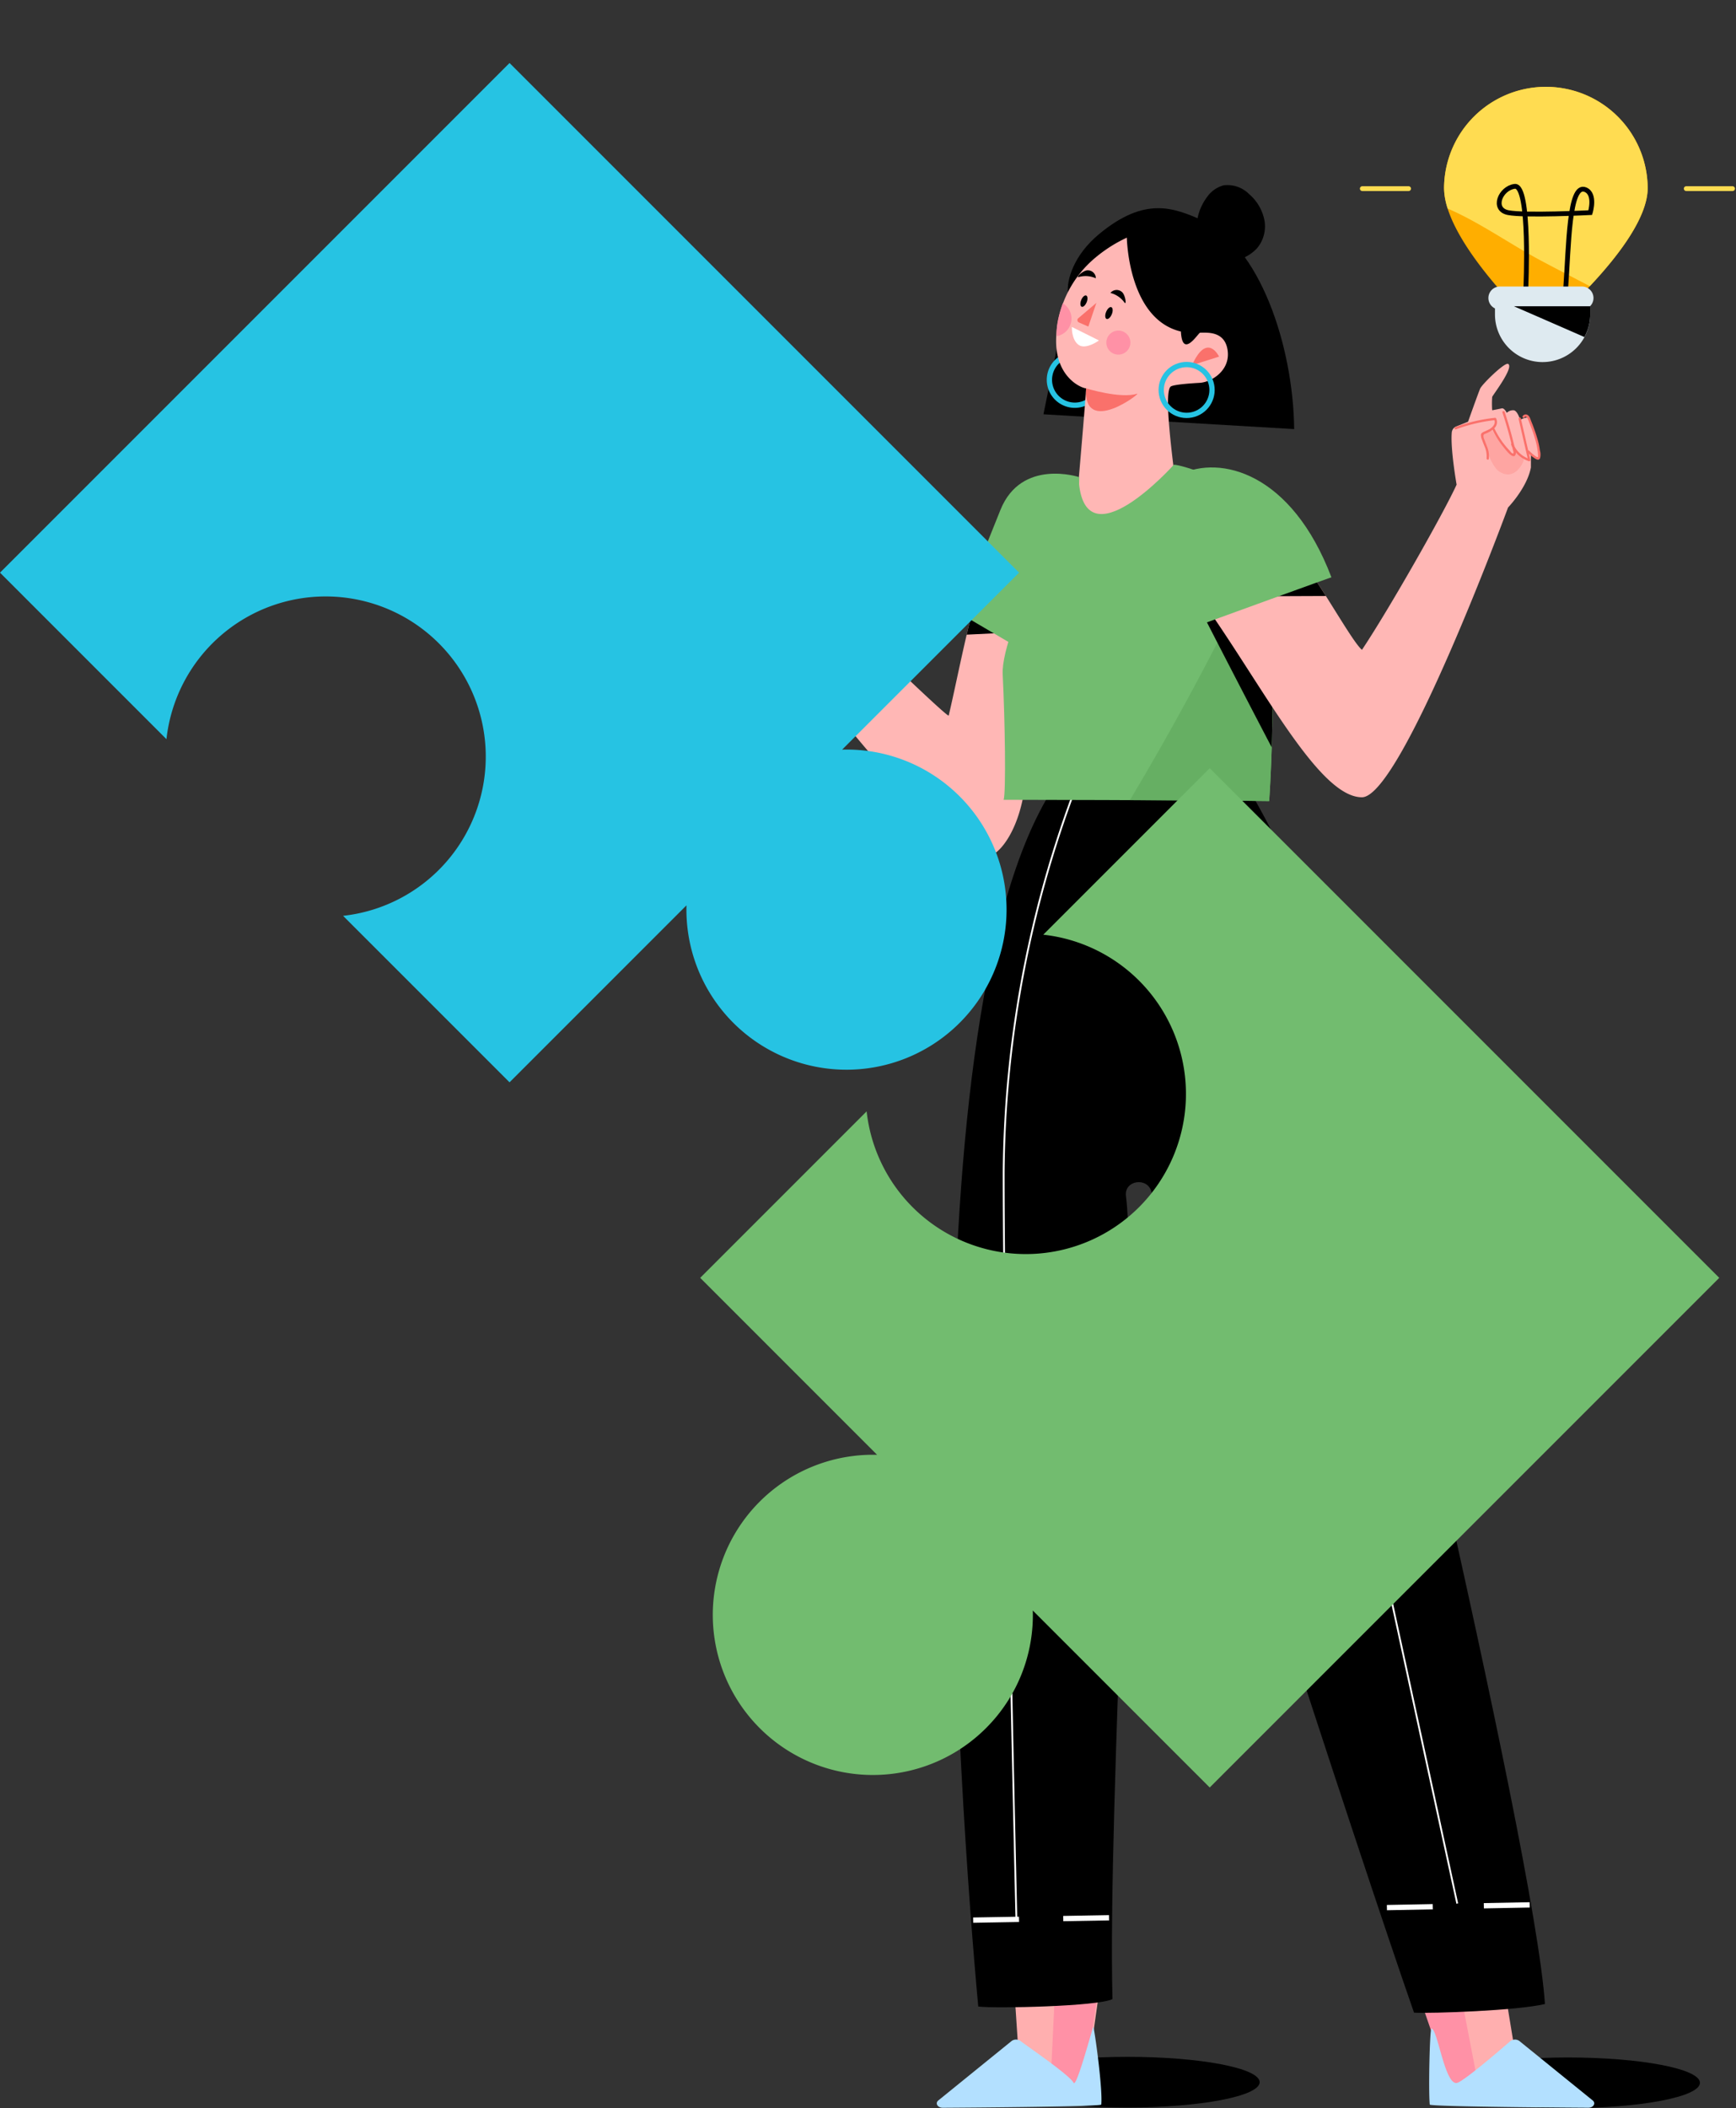 <svg xmlns="http://www.w3.org/2000/svg" xmlns:xlink="http://www.w3.org/1999/xlink" width="371.001" height="450.426" viewBox="0 0 371.001 450.426"><rect x="0" y="0" width="371.001" height="450.426" fill="#333333" stroke="none"/><defs><clipPath id="clip-path"><rect id="Rectangle_550" data-name="Rectangle 550" width="9.142" height="9.666" fill="none"></rect></clipPath></defs><g id="Group_1086" data-name="Group 1086" transform="translate(-339.311 -1970.713)"><path id="Path_1221" data-name="Path 1221" d="M203.666,309.495c0,2.99-12.638,5.414-28.229,5.414s-28.229-2.424-28.229-5.414,12.638-5.414,28.229-5.414,28.229,2.424,28.229,5.414" transform="translate(404.849 2106.095)"></path><path id="Path_1222" data-name="Path 1222" d="M268.772,309.589c0,2.99-12.638,5.414-28.229,5.414s-28.229-2.424-28.229-5.414,12.638-5.414,28.229-5.414,28.229,2.424,28.229,5.414" transform="translate(433.835 2106.136)"></path><path id="Path_1223" data-name="Path 1223" d="M154.3,74.813l5.25-25.8c-.363-2.911,1.266-8.238,6.606-12.673,9.907-8.226,16.01-5.573,21.905-3.077,12.4,5.25,19.629,26.926,19.823,44.714" transform="translate(408.006 1984.418)"></path><path id="Path_1224" data-name="Path 1224" d="M177.688,40.694a11.216,11.216,0,0,1,1.536-10.816,6.3,6.3,0,0,1,3.469-2.441,6.5,6.5,0,0,1,5.469,1.856,9.868,9.868,0,0,1,3.263,5.482,7.269,7.269,0,0,1-1.545,6.083,8.64,8.64,0,0,1-2.646,1.941,8.273,8.273,0,0,1-4.824.98,4.671,4.671,0,0,1-3.781-2.882" transform="translate(418.085 1982.882)"></path><path id="Path_1225" data-name="Path 1225" d="M166.041,57.823a5.43,5.43,0,1,0-5.431,5.431A5.431,5.431,0,0,0,166.041,57.823Z" transform="translate(408.4 1994.038)" fill="none" stroke="#26c3e3" stroke-width="1.13"></path><path id="Path_1226" data-name="Path 1226" d="M182.841,55.188c.308,6.012,3.723.253,4.11.251,1.62-.007,5.36-.353,5.889,3.886.533,4.287-3.549,6.7-6.008,6.832-.708.039-5.738.312-6.219.835-1.478,1.609.543,15.931,1.176,21.542,1.121,9.929,3.992,1.915,3.992,1.915s-34.666,36.969-25.1-.03c0,0,2-22.967,1.885-23.084-1.055-.071-6.638-2.412-6.388-10.671a23.328,23.328,0,0,1,7.655-16.627,30.213,30.213,0,0,1,7.453-4.9c.009.127.272,17.379,11.55,20.055" transform="translate(408.842 1986.355)" fill="#ffb7b5"></path><path id="Path_1227" data-name="Path 1227" d="M182.051,53.317s-2.546-5.373-5.779,1.827" transform="translate(417.789 1993.593)" fill="#fa716b"></path><path id="Path_1228" data-name="Path 1228" d="M166.227,48.876a2.567,2.567,0,1,0,2.509,2.625,2.567,2.567,0,0,0-2.509-2.625" transform="translate(412.148 1992.473)" fill="#ff91a6"></path><path id="Path_1229" data-name="Path 1229" d="M156.3,51.851a3.807,3.807,0,0,0,1.273-7.011s-1.626,4.21-1.273,7.011" transform="translate(408.874 1990.677)" fill="#ff91a6"></path><path id="Path_1230" data-name="Path 1230" d="M158.5,48.334l5.8,2.89s-2.838,2.065-4.373.935-1.429-3.825-1.429-3.825" transform="translate(409.875 1992.232)" fill="#fff"></path><path id="Path_1231" data-name="Path 1231" d="M163.374,44.777l-1.718,5.068-2.018-.89a.535.535,0,0,1-.108-.915Z" transform="translate(410.242 1990.649)" fill="#fa716b"></path><path id="Path_1232" data-name="Path 1232" d="M167.2,45.546c.5.705.212-1.75-.616-2.315a1.7,1.7,0,0,0-2.38.273,5.322,5.322,0,0,1,3,2.042" transform="translate(412.416 1989.802)"></path><path id="Path_1233" data-name="Path 1233" d="M159.612,41.389c-.832.234.931-1.5,1.929-1.421a1.7,1.7,0,0,1,1.687,1.7,5.318,5.318,0,0,0-3.616-.28" transform="translate(410.276 1988.506)"></path><path id="Path_1234" data-name="Path 1234" d="M164.839,46.922c-.28.694-.779,1.146-1.116,1.01s-.382-.808-.1-1.5.78-1.146,1.117-1.01.382.808.1,1.5" transform="translate(412.075 1990.924)"></path><path id="Path_1235" data-name="Path 1235" d="M161.1,45.13c-.267.662-.744,1.094-1.065.965s-.366-.772-.1-1.435.744-1.094,1.067-.964.364.772.1,1.434" transform="translate(410.439 1990.157)"></path><path id="Path_1236" data-name="Path 1236" d="M160.607,57.415s7.405,2.281,10.883,1.146c1.233-.4-11.5,9.323-10.883-1.146" transform="translate(410.806 1996.275)" fill="#fa716b"></path><ellipse id="Ellipse_54" data-name="Ellipse 54" cx="5.431" cy="5.431" rx="5.431" ry="5.431" transform="translate(586.133 2050.41) rotate(-16.845)" fill="none" stroke="#26c3e3" stroke-width="1.13"></ellipse><path id="Path_1237" data-name="Path 1237" d="M169.461,288.837l-2.63,18.681s-4.22,12.388-8.138,7.593a38.622,38.622,0,0,0-7.8-7.332l-1.286-19.421Z" transform="translate(405.92 2099.094)" fill="#ffafaf"></path><path id="Path_1238" data-name="Path 1238" d="M156.7,289.174l-1.465,30.815s12.4,1.863,7.793-6.437l3.5-23.022Z" transform="translate(408.424 2099.457)" fill="#ff91a6"></path><path id="Path_1239" data-name="Path 1239" d="M154.542,302.657,138.9,315.339c-.8.594-.23,1.6.915,1.6,0,0,33.818-.192,33.867-.686.3-3.067-1.122-13.809-1.671-16.6-.078-.4-3.62,13.215-4.253,11.948-.843-1.684-10.576-8.265-11.3-8.9a1.639,1.639,0,0,0-1.918-.046" transform="translate(400.984 2104.12)" fill="#b3e0ff"></path><path id="Path_1240" data-name="Path 1240" d="M207.832,288.837l7.1,18.681s4.219,12.388,8.137,7.593a38.623,38.623,0,0,1,7.8-7.332l-3.181-19.421Z" transform="translate(431.841 2099.094)" fill="#ffafaf"></path><path id="Path_1241" data-name="Path 1241" d="M217.954,289.174l5.933,30.815s-12.4,1.863-7.793-6.437l-7.965-23.022Z" transform="translate(431.973 2099.457)" fill="#ff91a6"></path><path id="Path_1242" data-name="Path 1242" d="M230.6,302.543l15.646,12.682c.8.594.228,1.6-.916,1.6,0,0-33.818-.192-33.867-.686-.3-3.067,0-16.238.364-16.238,1.318,0,2.9,12.5,5.561,11.585,1.779-.616,10.575-8.265,11.294-8.9a1.64,1.64,0,0,1,1.918-.046" transform="translate(433.4 2104.235)" fill="#b3e0ff"></path><path id="Path_1243" data-name="Path 1243" d="M205.168,118.29c7.173,12.68,10.963,21.967,15.085,38.089,4.779,18.7,44.965,185.771,47.22,219.778-5.892,1.419-24.257,2.055-27.979,1.847-11.844-33.939-51.023-153.939-56.1-175.32-.78-3.286-5.859-2.565-5.463.789,2.883,24.417-3.966,129.818-2.88,171.635-3.09,1.574-25.115,2.039-28.683,1.591-3.88-41.878-15.887-207.659,15.207-259.049,14.218-1.96,29.179.211,43.6.64" transform="translate(402.008 2022.733)"></path><path id="Path_1244" data-name="Path 1244" d="M163.079,117.777a237.611,237.611,0,0,0-14.663,80.376c0,44.234,2.716,159.122,2.716,159.122" transform="translate(405.388 2023.149)" fill="none" stroke="#fff" stroke-width="0.383"></path><line id="Line_114" data-name="Line 114" x1="51.019" y1="235.161" transform="translate(599.725 2142.264)" fill="none" stroke="#fff" stroke-width="0.383"></line><line id="Line_115" data-name="Line 115" x1="9.797" y2="0.171" transform="translate(566.535 2380.462)" fill="none" stroke="#fff" stroke-width="1.13"></line><line id="Line_116" data-name="Line 116" x1="9.797" y2="0.171" transform="translate(547.286 2380.798)" fill="none" stroke="#fff" stroke-width="1.13"></line><line id="Line_117" data-name="Line 117" x1="9.797" y2="0.186" transform="translate(656.424 2377.71)" fill="none" stroke="#fff" stroke-width="1.13"></line><line id="Line_118" data-name="Line 118" x1="9.797" y2="0.186" transform="translate(635.709 2378.104)" fill="none" stroke="#fff" stroke-width="1.13"></line><path id="Path_1245" data-name="Path 1245" d="M117.284,103.8s38.264,53.061,47.231,46.735c0,0,10.286-7.261,5.113-36.9-.01-2.879-.025-4.875.077-5.327,0,0,2.224-29.267,7.035-35.328.528-.666,2.122-1.9,1.909-1.955-14.692-3.674-20.314,33.265-24.365,50.353-.168.708-28.215-26.606-28.215-26.606s-14.691-19.424-15.715-18.314c-1.486,1.609,4.207,10.271,4.207,10.271a2.923,2.923,0,0,1-1.484,1.484,3.517,3.517,0,0,0-2.1,2.723c-.371,1.484-1.856,2.351-2.1,3.217s5.281,7.384,8.416,9.653" transform="translate(387.777 2002.217)" fill="#ffb7b5"></path><path id="Path_1246" data-name="Path 1246" d="M154.955,103.6c.853-8.527,3-26.09,6.609-30.63.527-.666,2.122-1.9,1.911-1.957-10.669-2.666-16.552,16.074-20.528,33.082q6-.327,12.008-.5" transform="translate(402.953 2002.217)"></path><path id="Path_1247" data-name="Path 1247" d="M167.491,70.768s-12.352-4.1-16.831,7c-3.231,8.006-8.827,22.027-8.827,22.027l21.725,12.761s4.044-31.214,3.934-41.786" transform="translate(402.457 2001.889)" fill="#72bc6f"></path><path id="Path_1248" data-name="Path 1248" d="M164.5,71.741c.415,1-16.718,31.922-16.225,41.767.5,9.919.723,25.3.2,26.79,0,0,38.446.051,56.752.272,1.348-20.237,1.124-53.425-3.259-65.712,0,0-13.508-5.891-17.107-6.155,0,0-19.279,21.542-20.356,3.039" transform="translate(405.321 2001.3)" fill="#72bc6f"></path><path id="Path_1249" data-name="Path 1249" d="M167.083,135.042c10.562.042,21.982.1,29.764.2,1.043-15.665,1.143-39.082-.9-54.567a609.275,609.275,0,0,1-28.868,54.369" transform="translate(413.699 2006.63)" fill="#66af63"></path><path id="Path_1250" data-name="Path 1250" d="M177.759,95.308q7.379,14.4,14.877,28.732c.449-14.611.13-31.91-1.561-43.989a139.424,139.424,0,0,0-13.316,15.257" transform="translate(418.452 2006.353)"></path><path id="Path_1251" data-name="Path 1251" d="M249.813,75.933c-.815,4.344-4.888,8.554-4.888,8.554S222.115,146.4,213.7,146.4c-9.005,0-20.6-22.579-32.981-40.31-13.488-19.32-4.375-28.66,2.3-27.575,11.677,1.9,26.882,33.127,30.685,36.386,5.973-8.96,17.515-29.326,20.229-35.3,0,0-1.343-7.587-1.036-11.138a1.543,1.543,0,0,1,.968-1.3l2.512-1s2.174-6.109,2.58-7.06,5.236-5.664,5.975-5.3c1.357.679-3.259,6.652-3.395,7.06a19.742,19.742,0,0,0,0,2.851s1.494-.272,2.036-.408,1.087.951,1.087.951a1.931,1.931,0,0,1,1.494-.543c.814.136,1.357,2.036,1.357,2.036s1.357-.679,1.765-.408,2.851,8.011,2.444,8.418-1.9-.679-1.9-.679Z" transform="translate(416.67 1994.658)" fill="#ffb7b5"></path><path id="Path_1252" data-name="Path 1252" d="M205.989,95.805c-6.46-10.251-15.451-23.66-22.979-24.885-6.362-1.036-14.929,7.418-4.015,24.959q13.5,0,26.994-.074" transform="translate(416.673 2002.249)"></path><path id="Path_1253" data-name="Path 1253" d="M208.33,92.6c1.591-.666-26.9,9.712-26.9,9.712s-18.856-25.092-5.409-31.705c8.494-4.18,23.768-.478,32.314,21.993" transform="translate(415.522 2001.479)" fill="#72bc6f"></path><path id="Path_1254" data-name="Path 1254" d="M215.385,64.234a34.661,34.661,0,0,1,8.371-1.974l-.211-.121c.474.877-.353,1.715-1.069,2.1-.366.2-.754.348-1.132.52-.295.136-.582.3-.62.652a2.853,2.853,0,0,0,.262,1.117c.143.41.308.811.464,1.217a5.282,5.282,0,0,1,.488,2.661c-.046.309.426.442.473.13a5.22,5.22,0,0,0-.363-2.585c-.156-.429-.332-.851-.491-1.28-.153-.413-.562-1.207-.027-1.458a5.521,5.521,0,0,0,2.172-1.327,1.813,1.813,0,0,0,.267-2,.24.24,0,0,0-.212-.121,35.153,35.153,0,0,0-8.5,1.992c-.293.108-.166.582.13.473" transform="translate(435.072 1998.214)" fill="#fa716b"></path><path id="Path_1255" data-name="Path 1255" d="M220.719,64.786a18.669,18.669,0,0,0,2.4,3.758c.314.38,2.009,2.707,2.506,1.556.231-.533-.127-1.357-.25-1.873q-.286-1.2-.606-2.39-.661-2.467-1.465-4.892c-.1-.3-.572-.171-.473.13q1.3,3.93,2.231,7.969c.045.194.332.922-.1.765-.2-.072-.471-.462-.611-.611a17.451,17.451,0,0,1-1.182-1.369,18.133,18.133,0,0,1-2.026-3.289c-.137-.285-.559-.036-.423.247" transform="translate(437.566 1997.77)" fill="#fa716b"></path><path id="Path_1256" data-name="Path 1256" d="M225.062,62.03l2.038,8.858.3-.3a5.667,5.667,0,0,1-3.46-3.178c-.12-.288-.594-.162-.473.13a6.188,6.188,0,0,0,3.8,3.519.246.246,0,0,0,.3-.3q-1.017-4.429-2.036-8.858c-.071-.308-.543-.178-.473.13" transform="translate(438.793 1998.194)" fill="#fa716b"></path><path id="Path_1257" data-name="Path 1257" d="M226.217,69.378a8.563,8.563,0,0,0,1.5,1.25c.356.233.869.542,1.15.039a3.052,3.052,0,0,0-.01-1.7,17.148,17.148,0,0,0-.409-2.057A37.058,37.058,0,0,0,227,62.724c-.175-.445-.325-1.059-.762-1.328a.749.749,0,0,0-1.064.244c-.15.277.273.525.423.247.186-.343.549.081.643.266s.173.413.256.621c.188.477.374.954.555,1.434a29.507,29.507,0,0,1,.922,2.836,14.67,14.67,0,0,1,.49,2.938c.013.241.064.493-.244.384a2.557,2.557,0,0,1-.569-.376,8.07,8.07,0,0,1-1.087-.96c-.22-.227-.565.119-.347.347" transform="translate(439.548 1997.992)" fill="#fa716b"></path><g id="Group_1085" data-name="Group 1085" transform="translate(655.806 2062.42)" opacity="0.26"><g id="Group_1084" data-name="Group 1084"><g id="Group_1083" data-name="Group 1083" clip-path="url(#clip-path)"><path id="Path_1258" data-name="Path 1258" d="M219.125,64.933q.752,1.953,1.506,3.908a10.286,10.286,0,0,0,1.461,2.863,3.491,3.491,0,0,0,2.77,1.415c1.47-.077,2.591-1.379,3.169-2.731a.817.817,0,0,0,.091-.51.853.853,0,0,0-.28-.384L226.029,67.8c.366.214.055.854-.369.874a1.464,1.464,0,0,1-1.055-.629,29.6,29.6,0,0,1-3.19-4.243c-.092-.149-.2-.312-.377-.344a.579.579,0,0,0-.282.043,3.408,3.408,0,0,0-1.762,1.4" transform="translate(-218.995 -63.456)" fill="#fa716b"></path></g></g></g><path id="Path_1259" data-name="Path 1259" d="M164.641,318.652a34.1,34.1,0,0,0,9.981-25.108l37.811,37.813L321.327,222.463,212.433,113.569,176.86,149.143a34.222,34.222,0,1,1-37.748,37.748L103.54,222.463l37.811,37.813a34.209,34.209,0,1,0,23.29,58.377" transform="translate(385.408 2021.275)" fill="#72bc6f"></path><path id="Path_1260" data-name="Path 1260" d="M205.083,166a34.1,34.1,0,0,0-25.108-9.981l37.813-37.811L108.894,9.314,0,118.208l35.574,35.573A34.221,34.221,0,1,1,73.32,191.528L108.894,227.1l37.813-37.811A34.209,34.209,0,1,0,205.083,166" transform="translate(339.311 1974.86)" fill="#26c3e3"></path><path id="Path_1261" data-name="Path 1261" d="M257.055,34.495a21.758,21.758,0,0,0-43.515,0c0,12.017,20.706,30.881,20.706,30.881s22.81-18.864,22.81-30.881" transform="translate(434.382 1976.384)" fill="#ffae00"></path><path id="Path_1262" data-name="Path 1262" d="M234.134,49.956c3.5,1.866,7.037,3.677,10.553,5.519,6-6.378,12.368-14.634,12.368-20.982a21.758,21.758,0,0,0-43.515,0,14.643,14.643,0,0,0,.775,4.4c6.832,2.944,13.462,7.677,19.82,11.062" transform="translate(434.382 1976.383)" fill="#ffdc51"></path><path id="Path_1263" data-name="Path 1263" d="M227.352,45.774a28.35,28.35,0,0,1-4.169-1.348c3.739,4.078,6.769,6.842,6.769,6.842s2.247-1.859,5.329-4.779a29.5,29.5,0,0,1-7.928-.714" transform="translate(438.675 1990.492)" fill="#ffdc51"></path><path id="Path_1264" data-name="Path 1264" d="M227.384,49.442s1.045-22.33-2.383-21.891c-3.064.392-4.912,4.912-1.4,5.615s17.546,0,17.546,0,1.252-3.992-1.054-4.914c-3.509-1.4-3.509,11.932-4.21,21.407" transform="translate(438.011 1982.976)" fill="none" stroke="#000" stroke-linecap="round" stroke-width="1.029"></path><path id="Path_1265" data-name="Path 1265" d="M240.1,47.273H222.553a2.456,2.456,0,1,1,0-4.912H240.1a2.456,2.456,0,1,1,0,4.912" transform="translate(437.3 1989.573)" fill="#deeaf0"></path><path id="Path_1266" data-name="Path 1266" d="M231.244,57.207h0a10.178,10.178,0,0,1-10.177-10.177V45.275h20.354v1.754a10.178,10.178,0,0,1-10.177,10.177" transform="translate(437.734 1990.869)" fill="#deeaf0"></path><path id="Path_1267" data-name="Path 1267" d="M238.935,51.852a10.068,10.068,0,0,0,1.244-4.823V45.275H223.858q7.542,3.28,15.076,6.577" transform="translate(438.976 1990.869)"></path><line id="Line_119" data-name="Line 119" x2="9.89" transform="translate(630.45 2011.016)" fill="none" stroke="#ffdc51" stroke-linecap="round" stroke-width="1.029"></line><line id="Line_120" data-name="Line 120" x2="9.89" transform="translate(699.68 2011.016)" fill="none" stroke="#ffdc51" stroke-linecap="round" stroke-width="1.029"></line><rect id="Rectangle_551" data-name="Rectangle 551" width="371.001" height="450.426" transform="translate(339.311 1970.713)" fill="none"></rect><rect id="Rectangle_552" data-name="Rectangle 552" width="371.001" height="450.426" transform="translate(339.311 1970.713)" fill="none"></rect></g></svg>